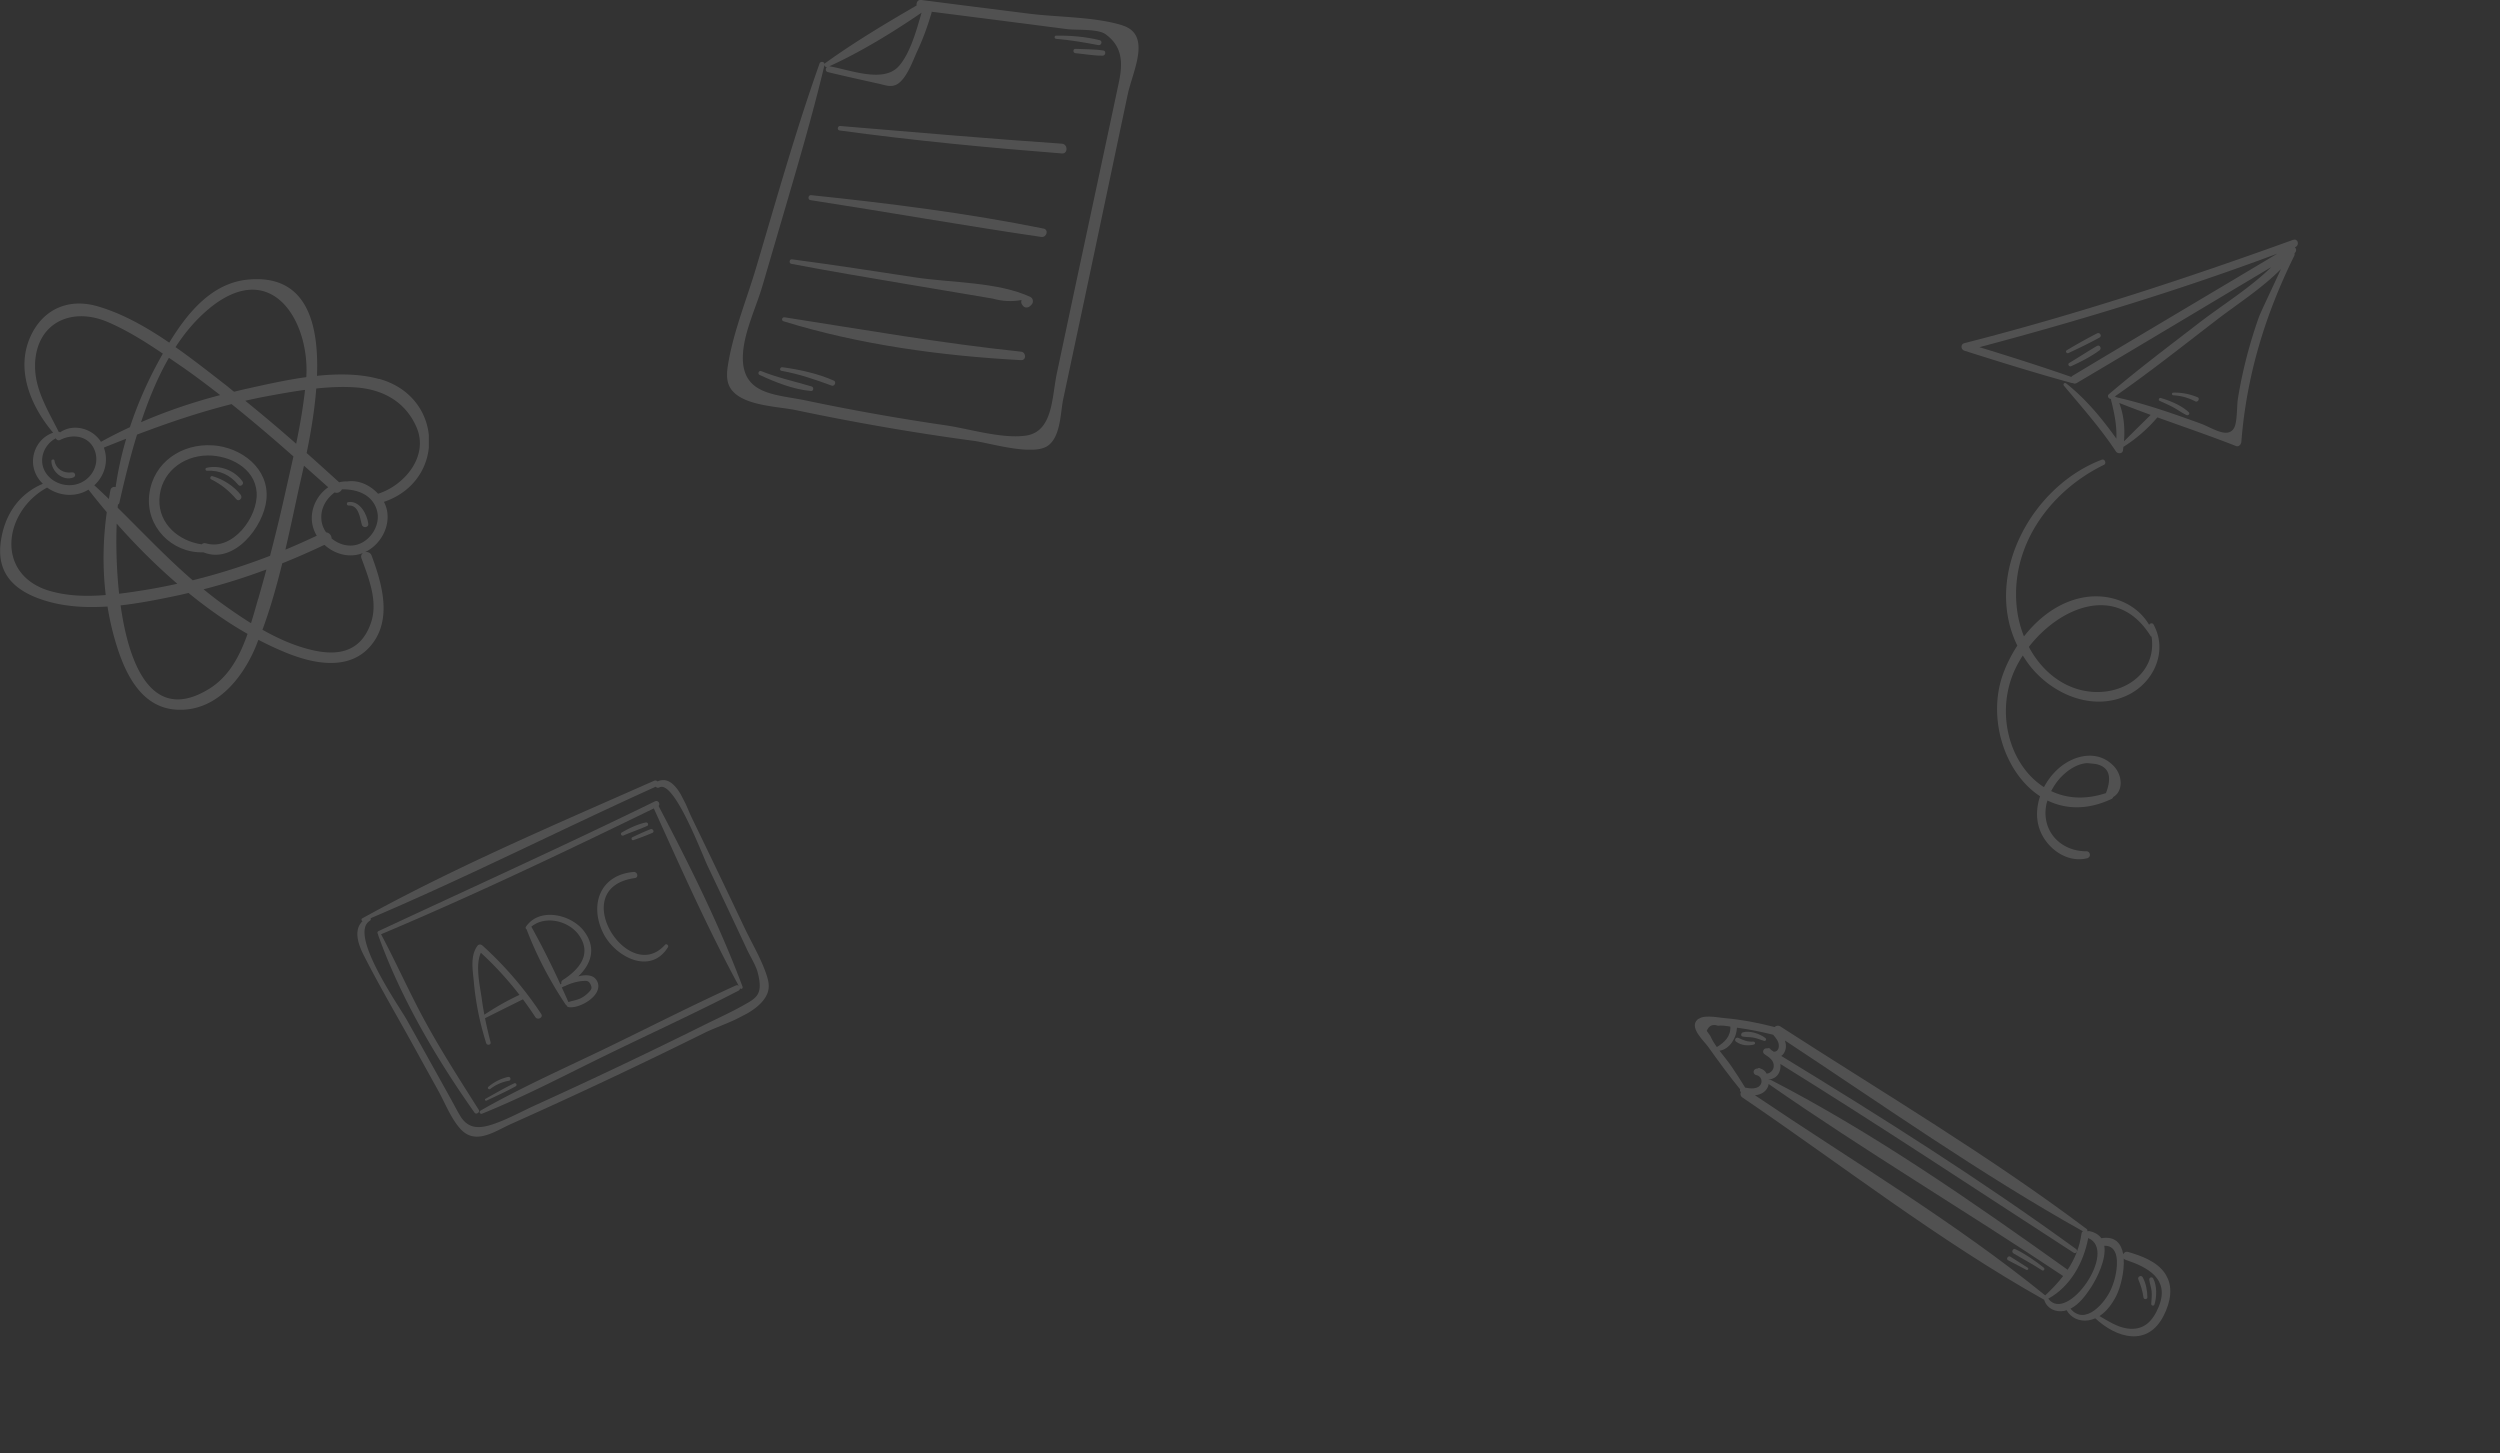 <svg width="1440" height="837" viewBox="0 0 1440 837" fill="none" xmlns="http://www.w3.org/2000/svg">
    <rect x="0" y="0" width="1440" height="837" fill="#333333" stroke="none"/>
    <g clip-path="url(#w44wcrewca)" fill="#fff" fill-opacity=".15">
        <path d="M976.994 588.112c-3.225 4.577 4.517 11.536 6.754 14.646 6 8.363 12.047 16.742 18.572 24.689-.18.558-.12 1.147.45 1.599-.47 1.006-.35 2.262.82 3.073 57.27 38.91 113.55 82.763 173.95 116.6.02.108-.05.217 0 .31 1.7 4.843 6.66 7.032 11.61 6.012.41-.092.8-.245 1.21-.368 2.51 4.444 7.38 6.632 12.64 5.846 1.37-.212 2.65-.657 3.87-1.18 12.5 11.644 30.28 16.454 39.38-1.482 3.89-7.692 5.92-16.863.74-24.433-4.74-6.901-13.48-10.034-21.18-12.295-1.36-.409-2.42.347-2.84 1.369-1.07-6.206-4.59-10.653-12.61-9.272-1.37-1.912-3.47-3.346-6.72-4.056-.44-.094-.8-.034-1.14.058-.06-.047-.07-.155-.17-.187.08-.387.04-.79-.4-1.117-56.07-42.209-117.54-78.654-176.51-116.718-1.24-.78-2.45-.413-3.22.391-9.55-2.501-19.2-4.335-29.061-5.177-4.076-.341-13.168-2.53-16.145 1.692zm33.826 42.747c3.42-.298 6.55-1.93 7.71-5.445.11-.325.13-.682.18-1.054 55.28 38.5 113.62 73.167 169.67 110.631-3.01 3.927-6.49 7.589-10.33 11.156-52.14-42.303-111.52-77.655-167.23-115.288zm213.47 94.776c12.77 4.233 25.65 11.01 19.16 26.955-3.33 8.19-8.49 14.031-18.25 12.6-5.84-.859-10.88-4.242-15.91-7.129 4.24-2.76 7.44-7.244 9.67-11.639 2.37-4.658 4.79-13.905 4.28-21.504.26.295.58.56 1.05.717zm-5.44 7.375c-.52 3.239-1.57 6.584-2.9 9.602-3.36 7.663-14.81 21.342-23.36 11.186 5.03-2.493 8.85-7.751 11.77-12.174 3.52-5.383 8.97-16.324 7.71-24.097 8.64-.216 7.57 10.835 6.78 15.483zm-39.06 15.019c12.74-6.93 20.43-20.917 23.01-34.924 17.37 7.259-12.04 49.648-23.01 34.924zm19.95-38.827c-.42.324-.73.788-.82 1.455-1.1 7.934-3.96 14.652-7.95 20.731-54.53-38.916-111.47-78.647-171.03-109.38-.42-.218-.84-.204-1.18-.035-.03-.062 0-.155 0-.233 2.08-.101 4.13-1.039 5.41-2.91 1.26-1.825 1.56-3.948 1.32-5.995 56.94 35.281 112.67 72.325 168.92 108.72 1.38.905 2.72-1.153 1.39-2.119-54.71-39.754-112.08-76.06-169.81-111.22.57-.401 1.1-.895 1.51-1.56 1.47-2.352 1.43-4.925.61-7.347 56.49 37.249 112.67 76.93 171.7 109.94l-.07-.047zm-178.4-113.19c1.46 1.789 3.1 3.531 3.26 5.966.09 1.117-.12 2.341-.99 3.159-.59.525-1.33.74-2.01.613-.5-.374-.99-.748-1.54-1.06-.04-.093-.13-.124-.18-.218-.42-.838-1.27-.919-1.95-.58-1.97-.457-3.36 2.049-1.58 3.296 2.61 1.839 5.69 3.525 5.31 7.276-.21 2.154-2.19 3.868-4.08 3.954-.8-1.46-2.02-2.519-3.49-2.912-.54-.467-1.24-.47-1.72-.038-.25.046-.5.014-.81.09-2.09.69-1.93 3.358.24 3.753 2.23.443 3.54 2.928 2.46 5.126-1.55 3.126-6.07 2.66-9.05 2.044-2.46-4.04-5.07-8.05-7.707-11.967-2.035-3.015-4.66-6.126-7.082-9.298 5.91-.877 9.829-7.498 10.059-13.265 7.04.925 13.96 2.331 20.86 4.061zm-31.937-5.187c2.202-.318 4.836.079 7.284.492.275 5.629-3.319 9.073-7.778 11.785-1.496-2.083-2.822-4.212-3.744-6.386-.679-.979-1.389-1.943-2.083-2.953 1.282-3.035 3.394-4.004 6.336-2.985l-.015.047z"/>
        <path d="M1238 737.143c.25 2.234 1.11 4.361 1.34 6.61.25 2.466-.1 4.806-.23 7.271-.08 1.085 1.52 1.416 1.84.363 1.4-4.212 1.5-11.033-.73-14.995-.66-1.181-2.39-.598-2.22.751zM1231.69 736.98c1.44 3.463 2.47 6.708 2.97 10.446.18 1.225 2.18 1.124 2.22-.131 0-3.908-.83-8.066-2.66-11.53-.85-1.631-3.22-.415-2.52 1.247l-.01-.032zM1159.64 721.877c5.54 3.291 11.17 6.305 16.58 9.813.98.639 1.9-.784 1-1.5-5.06-4.034-10.56-7.884-16.4-10.681-1.36-.641-2.45 1.603-1.15 2.352l-.03.016zM1156.63 725.881c3.51 1.858 7.03 3.716 10.55 5.528.82.406 1.6-.677.8-1.207-3.31-2.152-6.67-4.242-9.99-6.347-1.35-.842-2.71 1.339-1.36 2.026zM1003.74 597.033c1.93.395 3.95.247 5.93.58 2.2.38 4.28 1.21 6.41 1.931 1.03.345 1.59-1.018.78-1.625-3.15-2.462-8.97-4.452-12.96-3.289-1.04.322-1.51 2.103-.16 2.403zM1000.04 600.027c2.89 2.166 6.79 2.475 10.18 1.65 1.13-.29.76-1.811-.36-1.722-3.11.268-5.7-.734-8.42-2.093-1.487-.734-2.827 1.168-1.44 2.181l.04-.016z"/>
    </g>
    <g clip-path="url(#ogyx5m1i0b)" fill="#fff" fill-opacity=".15">
        <path d="M1320.98 138.092c-62.3 22.578-125.29 43.174-189.52 59.577-2.28.58-2.02 3.673.02 4.325 20.48 6.509 41.02 12.894 61.72 18.575.27.085.51.084.73.047.63.382 1.42.499 2.26 0 37.48-22.143 74.77-44.565 112.15-66.83-12.49 12.263-28.59 22.092-42.01 32.464-17.36 13.408-35.02 26.625-51.68 40.908-1.1.94 0 2.69 1.23 2.575.03.141.07.281.16.404-.04.211-.03.457.04.703 1.88 7.529 3.25 14.412 2.97 21.87-8.34-11.701-17.66-22.972-28.92-31.854-.92-.732-2.06.385-1.3 1.311 10.37 12.441 20.97 24.283 29.94 37.86.95 1.435 3.75 1.501 4.06-.576.1-.704.18-1.391.27-2.077 7.2-4.504 14.08-10.482 19.56-16.977 15.13 5.459 30.35 10.654 45.32 16.518 1.59.621 2.91-1.006 3.03-2.361 2.97-37.988 13.63-73.062 30.46-107.164.22-.441.29-1.004.2-1.513.16-.23.33-.443.51-.655.71-1.008.37-2.113-.39-2.828.11-.036.21-.072.32-.108 2.53-.969 1.49-5.076-1.09-4.124l-.04-.07zm-97.56 116.132c.59-7.496-.04-15.122-2.75-22.136 6.01 2.399 12.07 4.674 18.15 6.896a1976.543 1976.543 0 0 0-15.4 15.24zm77.66-71.457c-5.4 15.287-9.49 31.021-12.07 47.025-.61 3.909-.29 13.296-2.15 16.669-3.65 6.552-12.72-.132-19.5-2.559-15.78-5.718-31.79-11.347-48.2-15.02a1.46 1.46 0 0 0-1.18-.431c20.02-13.868 39.16-29.084 58.45-43.913 12.23-9.413 26.31-18.33 37.39-29.546-4.37 9.688-11.61 24.619-12.74 27.811v-.036zm-107.25 33.664a2.5 2.5 0 0 0-.75.692c-17.52-6.109-35.2-11.707-52.94-17.147 58.01-15.405 115.44-32.882 171.68-53.919-39.29 23.493-78.73 46.776-117.99 70.374z"/>
        <path d="M1244.59 229.251c-.95-.274-1.58 1.208-.66 1.623 2.64 1.246 5.34 2.368 7.93 3.773 2.58 1.387 4.96 3.215 7.6 4.426 1.01.467 2.16-.808 1.24-1.645-4.15-3.889-10.69-6.6-16.11-8.177zM1265.78 228.826c-4.48-1.865-9.14-2.797-13.99-2.654-1.01.025-.96 1.467 0 1.512 4.47.247 8.7 1.411 12.66 3.473 1.57.815 2.9-1.692 1.33-2.366v.035zM1207.84 199.285c-5.37 3.136-10.56 6.587-15.9 9.74-1.23.713-.19 2.446 1.08 1.873 5.56-2.521 11.33-5.467 16.27-9.092 1.47-1.066.2-3.483-1.43-2.503l-.02-.018zM1207.91 192.04c-5.91 2.982-11.72 6.314-17.42 9.681-1.07.623-.14 2.129.94 1.628 6-2.789 12.07-5.719 17.88-8.911 1.6-.873.21-3.219-1.38-2.416l-.02.018zM1210.65 264.784c-40.67 15.414-68.37 66.814-48.66 107.108-3.4 5.178-6.17 10.703-8.18 16.205-9.27 25.322.69 57.18 21.28 70.545-2.29 6.77-2.52 14.14.46 20.834 4.48 10.025 15.63 17.677 26.77 14.849 2.25-.58 1.77-3.987-.53-3.988-14.89.061-26.12-11.653-23.09-26.974.15-.793.43-1.533.65-2.291 10.35 5.073 22.96 5.663 36.89-.879.53-.25.84-.674.98-1.133 5.91-3.403 5.39-12.42.34-17.763-9.53-10.073-24.04-6.27-32.98 2.397-2.87 2.765-5.35 6.089-7.25 9.709-18.68-11.904-27.2-39.358-18.54-63.322 1.53-4.267 3.71-8.486 6.34-12.533a76.21 76.21 0 0 0 3.49 5.161c12.49 16.469 35.32 26.97 55.55 18.322 16.06-6.857 24.92-25.511 16.24-41.359-.58-1.068-2.15-.687-2.49.265-7.09-12.114-21.58-17.983-35.9-16.098-14.58 1.94-27.11 11.056-36.22 22.749-1.85-4.664-3.16-9.525-3.85-14.373-5.1-36.431 18.08-68.981 49.93-84.469 1.61-.786.51-3.591-1.21-2.945l-.02-.017zm-22.82 182.12c3.8-3.739 8.9-7.031 14.42-7.354 1.65.163 3.31.326 4.94.507 7.61 1.631 9.5 7.243 5.85 16.767-12.01 3.995-22.72 3.074-31.57-1.149 1.66-3.231 3.81-6.254 6.36-8.771zm50.89-80.607c.14.245.35.349.58.4 3.4 22.394-18.94 35.963-40.4 30.834-13.55-3.238-23.92-12.989-30.29-24.916 17.95-23.154 50.97-36.981 70.11-6.318z"/>
    </g>
    <g clip-path="url(#0w3b6371vc)" fill="#fff" fill-opacity=".15">
        <path d="M646.449 14.57c-16.203-4.975-37.111-4.584-53.88-6.716C571.943 5.26 551.353 2.665 530.728 0c-2.123-.284-3.007 1.457-2.76 3.163-17.724 10.27-35.837 21.11-52.43 33.05-1.203.889-.495 2.488.743 2.453-.884.853-.92 2.487.637 2.878 9.694 2.346 19.423 4.478 29.152 6.646 3.714.817 7.146 2.31 10.613.355 5.625-3.163 9.34-14.144 11.816-19.44 3.29-7.036 5.873-14.286 8.066-21.749.071-.213.036-.39.036-.604 26.038 3.305 52.076 6.646 78.079 10.022 5.236.675 17.653-.284 22.076 2.914 10.542 7.534 9.835 17.876 7.535 28.573-2.795 13.185-5.59 26.334-8.42 39.518-6.226 29.249-12.524 58.532-18.75 87.78-2.795 13.185-5.59 26.334-8.385 39.519-2.901 13.753-2.158 33.654-17.936 35.858-13.833 1.919-32.654-3.981-46.027-5.935a1298.379 1298.379 0 0 1-42.418-6.895 1253.879 1253.879 0 0 1-37.996-7.392c-18.043-3.767-38.491-2.985-36.333-28.075 1.061-12.438 7.606-25.978 11.144-38.026 4.139-14.073 8.243-28.182 12.382-42.255 8.243-28.182 16.557-56.328 23.35-84.9.459-1.884-2.229-2.595-2.866-.782-13.762 38.736-24.871 78.397-36.581 117.773-5.236 17.556-12.559 35.574-15.778 53.592-1.026 5.828-2.052 12.261 2.264 17.165 7.641 8.671 26.462 8.92 36.439 11.017a1436.407 1436.407 0 0 0 54.907 10.448 1349.27 1349.27 0 0 0 47.618 7.25c9.022 1.208 33.68 8.778 42.418 2.985 7.713-5.117 7.465-19.333 9.057-26.867 3.75-17.556 7.465-35.112 11.215-52.668 8.703-40.975 17.3-81.986 25.967-122.962 2.831-13.362 14.116-34.472-3.148-39.803l.035-.035zM517.78 38.027c-8.774 10.128-28.409 2.097-39.942.178h-.212c18.325-8.387 36.474-19.475 53.208-30.919-2.901 9.951-6.368 23.03-13.019 30.741h-.035z"/>
        <path d="M588.111 202.568c-45.885-4.833-90.674-12.687-136.17-19.795-1.486-.213-2.122 1.813-.637 2.275 43.586 13.504 91.311 19.972 136.807 22.389 3.149.178 3.042-4.549 0-4.869zM593.63 171.117c-18.574-8.778-45.885-8.21-66.192-11.301-23.739-3.625-47.513-7.286-71.322-10.449-1.451-.177-1.804 2.31-.354 2.595 22.041 4.193 44.187 7.925 66.298 11.656 11.074 1.884 22.147 3.732 33.22 5.58 5.519.924 11.074 1.848 16.592 2.807 5.484 1.564 11.003 1.813 16.557.818-.353.888-.318 1.954.46 2.878l.531.64c.991 1.137 2.83.959 3.856 0 .283-.284.602-.569.885-.853 1.202-1.137 1.026-3.589-.566-4.371h.035zM601.095 131.669c-44.046-8.92-89.294-14.606-133.977-19.261-1.592-.178-2.016 2.594-.389 2.843 44.364 6.859 88.622 14.712 133.021 21.216 3.078.462 4.529-4.158 1.309-4.833l.036.035zM611.637 82.769c-42.63-2.915-85.19-6.646-127.785-10.2-1.415-.106-1.804 2.346-.354 2.559 42.525 5.828 85.332 9.915 128.139 13.256 3.573.284 3.573-5.367 0-5.615zM633.395 23.136c-8.102-1.99-16.769-2.737-25.083-2.595-1.168 0-1.132 1.706 0 1.813 8.243.71 16.203 2.06 24.304 3.625 1.84.355 2.618-2.381.779-2.843zM635.553 29.106c-5.236-.853-10.791-.675-16.062-.96-1.627-.106-1.556 2.346 0 2.488 5.165.462 10.507 1.493 15.673 1.422 1.627 0 2.122-2.666.389-2.95zM467.508 222.612c-9.836-2.95-19.564-5.011-29.152-8.885-1.238-.497-2.123 1.599-.92 2.168 9.199 4.3 19.529 8.423 29.718 9.311 1.521.142 1.733-2.203.354-2.594zM480.279 219.236c-9.34-4.123-19.564-6.326-29.611-7.712-1.345-.178-1.946 1.812-.566 2.061 10.082 1.812 19.387 5.011 28.974 8.529 1.663.604 2.866-2.168 1.203-2.878z"/>
    </g>
    <g clip-path="url(#56bbg8d4jd)" fill="#fff" fill-opacity=".15">
        <path d="M122.618 256.538c-17.816-1.248-34.29 9.685-36.615 28.038-2.39 18.713 13.067 34.209 31.179 33.553 0 0 .032 0 .065.033 17.522 7.091 34.716-14.741 36.222-30.566 1.703-17.794-14.475-29.942-30.851-31.091v.033zm-3.963 56.436c-1.113-.328-1.932 0-2.489.591-13.034-1.904-24.825-11.589-24.366-25.87.524-15.136 13.198-25.182 27.707-25.346 12.543-.164 27.412 7.19 28.329 21.307.917 14.052-13.821 33.849-29.181 29.318z"/>
        <path d="M139.747 277.418c-4.454-6.467-13.199-9.75-20.797-7.945-.917.23-.72 1.708.229 1.675 7.533-.361 13.363 2.429 18.111 8.175 1.114 1.346 3.472-.427 2.457-1.905zM138.633 285.002c-3.995-5.088-10.12-8.962-16.277-10.735-1.048-.296-1.768 1.28-.753 1.805 5.83 2.89 10.284 6.567 14.508 11.458 1.54 1.773 3.931-.755 2.522-2.528zM41.397 272.1c-4.65.722-9.269-1.937-10.022-6.796-.164-1.018-1.768-.755-1.768.23.032 6.073 6.582 11.786 12.608 9.488 1.834-.69 1.114-3.251-.818-2.922zM200.499 289.238c-1.081.197-.851 2.002.262 1.937 5.862-.362 6.55 6.993 7.664 11.096.524 2.003 3.995 1.675 3.733-.492-.687-5.614-5.01-13.691-11.659-12.541z"/>
        <path d="M218.348 218.323c-11.037-3.054-23.384-3.119-35.763-1.839 1.179-30.959-6.354-58.899-40.218-55.386-20.568 2.167-34.519 19.272-44.868 36.279-13.33-9.095-27.413-17.04-41.79-21.078-16.114-4.531-30.655 1.609-37.893 16.974-9.17 19.403-.098 40.809 12.806 55.976-9.367 3.087-14.28 14.183-10.12 23.475 1.015 2.298 2.489 4.268 4.192 5.942C10.25 284.707 2.03 297.61.294 313.401c-2.03 18.648 10.055 28.071 27.02 32.962 11.037 3.185 22.794 3.743 34.617 2.988 1.048 6.501 2.457 12.968 4.323 19.37 5.142 17.729 14.28 38.872 35.502 40.054 22.139 1.248 37.401-17.236 45.294-35.72.622-1.477 1.179-3.02 1.801-4.531 5.339 2.791 10.743 5.319 16.245 7.552 15.687 6.336 36.32 10.571 48.667-4.4 12.347-14.938 6.255-35.589.262-51.676-1.343-3.578-7.14-2.068-5.797 1.609 4.16 11.425 9.629 24.853 5.47 37.066-7.369 21.669-26.659 18.385-41.004 13.789-7.304-2.364-14.541-5.778-21.517-9.718 4.552-12.344 8.187-25.247 11.397-38.281a429.146 429.146 0 0 0 24.301-10.637c4.749 4.334 11.299 6.796 17.751 5.877 11.626-1.609 20.469-13.921 18.307-25.51a17.98 17.98 0 0 0-1.801-5.122c35.829-12.114 34.486-60.507-2.686-70.816l-.098.066zm-97.629-40.809c36.091-29.384 57.772 8.011 55.708 39.725-12.216 1.675-24.268 4.465-34.977 6.829-2.227.493-4.422 1.051-6.649 1.576-1.506-1.182-2.947-2.429-4.454-3.611-9.072-7.026-18.929-14.84-29.246-22.096 5.568-8.568 12.052-16.218 19.618-22.39v-.033zm34.814 142.65c-14.542 5.614-29.378 10.342-44.541 14.085-15.197-13.133-28.919-27.709-43.231-41.827.066-.591.098-1.247.164-1.805.393-.165.72-.493.819-.985 2.75-12.181 5.993-25.707 10.185-39.299 17.882-6.796 35.927-12.903 54.464-17.565 12.118 9.718 23.974 19.83 35.633 30.139-1.67 7.584-3.406 15.135-5.077 22.588a971.927 971.927 0 0 1-8.416 34.702v-.033zm-95.73-62.346c4.29-1.74 8.613-3.447 12.903-5.121-2.685 9.127-4.749 18.418-6.091 27.873-1.278-.328-2.686.164-3.013 1.839-.328 1.674-.59 3.349-.885 5.023-2.783-2.659-5.567-5.319-8.416-7.912 5.927-5.385 8.416-13.822 5.502-21.734v.032zm7.434 43.797c10.677 12.082 22.401 23.868 34.912 34.637-6.615 1.444-13.264 2.757-19.978 3.808-4.421.689-8.94 1.379-13.559 1.937-1.572-14.38-1.834-28.891-1.408-40.382h.033zm74.016-70.784a336.588 336.588 0 0 1 12.97-2.692c6.975-1.28 14.181-2.593 21.484-3.578-1.146 10.341-2.98 20.716-5.109 31.058-9.596-8.471-19.389-16.711-29.345-24.788zm-37.237-20.158c7.795 5.384 15.36 11.097 22.827 16.908-15.589 4.071-30.884 9.226-45.621 15.628 4.29-12.903 9.464-25.674 16.08-37.132 2.26 1.543 4.52 3.086 6.714 4.629v-.033zm-83.842-.624c.623-24.032 20.895-33.52 41.823-24.59 11.07 4.728 21.648 11.359 31.8 18.221-.589 1.084-1.211 2.134-1.768 3.185-6.943 12.574-12.74 25.674-17.194 39.2-5.666 2.626-11.233 5.417-16.67 8.437-4.978-7.813-15.884-10.768-23.58-5.449-.23-.23-.59-.362-.95-.427 0-.164-.066-.329-.131-.493-5.993-11.95-13.69-24.229-13.297-38.117l-.033.033zm11.954 42.385c.36.887 1.441 1.51 2.49.985 7.696-4.005 17.488-2.2 20.272 7.026 2.358 7.912-2.555 15.989-10.284 18.352-6.648 2.003-14.476-.558-18.275-6.533-4.52-7.091-1.178-16.087 5.797-19.797v-.033zm-3.242 88.02c-32.194-9.357-26.724-46.128-1.736-59.621 5.96 4.301 14.05 5.548 21.092 2.594.95-.394 1.866-.887 2.718-1.412a409.283 409.283 0 0 0 10.546 13.001c-2.195 15.89-2.49 31.912-.59 47.736-10.84.854-21.812.657-32.03-2.331v.033zm91.865 56.141c-32.357 20.257-46.276-11.983-51.287-47.901 11.332-1.28 22.598-3.545 33.144-5.778 1.997-.427 3.962-.919 5.96-1.379 10.841 8.832 22.205 16.875 34.028 23.573-4.389 12.509-10.546 24.393-21.845 31.485zm27.937-51.578c-1.31 4.498-2.62 9.226-4.094 13.954-6.19-3.842-12.183-8.011-17.784-12.082a212.928 212.928 0 0 1-9.563-7.453c12.282-3.152 24.367-6.993 36.222-11.425a994.492 994.492 0 0 1-4.749 17.006h-.032zm22.958-61.426c.884-4.006 2.096-9.291 3.439-15.365 4.683 4.137 9.334 8.306 13.984 12.443-6.157 4.235-10.087 11.819-9.399 19.468.262 3.021 1.277 5.877 2.784 8.438a420.71 420.71 0 0 1-18.079 8.044c2.588-11.13 4.946-22.227 7.271-33.028zm32.128 30.532c-4.585.624-9.235-1.017-12.773-3.972 0-1.674-1.342-3.349-3.176-3.513-1.376-2.035-2.391-4.334-2.653-6.862-.753-6.796 2.587-12.344 7.565-16.152 1.703.689 3.537-.296 4.192-1.773h.033c8.319-.132 17.096 2.725 19.978 11.523 2.947 8.93-3.996 19.502-13.166 20.749zm14.181-29.81-.196.098c-4.553-5.023-11.365-8.142-17.98-7.058-.066 0-.131-.066-.197-.066-1.441 0-2.882.164-4.225.525-6.222-5.646-12.445-11.293-18.733-16.875 2.292-11.162 4.552-24.229 5.535-37.164 7.794-.821 15.589-1.182 23.22-.591 15.098 1.182 27.936 8.043 34.388 22.555 7.631 17.072-6.976 33.848-21.812 38.609v-.033z"/>
    </g>
    <g clip-path="url(#dk5jlmrlse)" fill="#fff" fill-opacity=".15">
        <path d="M378.742 450.097c-.464-.479-1.192-.713-1.973-.376-56.362 24.963-114.078 49.406-168.062 79.234-.78.424-.526 1.38.108 1.641-5.198 5.072-2.65 13.047.709 19.647 9.198 18.056 19.564 35.64 29.328 53.404a7106.12 7106.12 0 0 0 13.601 24.618c3.9 7.06 7.227 15.787 12.633 21.854 8.753 9.823 19.863 1.486 29.62-2.869a3068.796 3068.796 0 0 0 111.301-52.434c9.973-4.945 30.959-10.628 35.871-22.318 1.581-3.795.861-7.34-.405-11.103-3.11-9.317-8.556-18.365-12.764-27.246a7139.974 7139.974 0 0 0-30.429-63.495c-3.088-6.37-9.079-25.318-19.512-20.549l-.026-.008zm28.763 48.517a8246.82 8246.82 0 0 1 22.78 48.318c1.83 3.93 5.065 9.027 6.156 13.207 3.374 12.987-.858 14.755-8.629 19.131-6.983 3.925-14.379 7.259-21.557 10.807a3115.227 3115.227 0 0 1-49.898 24.241 3226.384 3226.384 0 0 1-48.136 22.354c-7.911 3.6-15.965 8.099-24.214 10.872-7.562 2.55-14.238 2.988-18.897-4.746-2.004-3.34-3.785-6.838-5.677-10.256a11591.11 11591.11 0 0 0-25.084-45.042c-4.579-8.168-33.801-49.532-21.316-57.142.59-.37.66-.993.438-1.466 55.397-23.552 109.361-50.977 164.232-75.758.465.565 1.229.867 2.077.408 8.45-4.573 24.733 38.762 27.734 45.09l-.009-.018z"/>
        <path d="M377.331 461.548c-52.735 25.769-106.129 49.963-159.3 74.76-.823.381-.734 1.271-.227 1.749a.738.738 0 0 0-.002.458c12.74 35.916 33.597 71.368 55.56 102.4.95 1.337 3.268-.271 2.395-1.67-10.35-16.374-20.784-32.575-30.141-49.548-9.321-16.904-17.072-34.553-26.128-51.573 53.117-22.376 105.311-47.257 157.112-72.479 15.479 34.156 31.083 69.27 48.947 102.241-.454-.375-1.06-.541-1.747-.231-24.831 11.277-49.188 23.723-73.726 35.61-24.486 11.861-49.673 22.951-73.292 36.453-1.122.643-.264 2.224.904 1.753 25.242-10.184 49.558-23.131 74.045-34.992 24.529-11.904 49.375-23.319 73.611-35.833.685-.354.919-.953.869-1.514.531.988 1.876.229 1.491-.769-13.2-35.418-30.826-70.665-48.385-104.141 1.185-1.154-.219-3.498-1.977-2.657l-.009-.017z"/>
        <path d="M277.846 544.61c-.9-.82-2.151-.762-2.888.249-4.238 5.882-2.612 14.006-2.013 20.81 1.056 11.942 3.499 23.713 7.094 35.15.496 1.551 2.959 1.108 2.531-.521-1.191-4.585-2.279-9.179-3.195-13.819 7.263-3.635 14.561-7.245 21.824-10.88a200.134 200.134 0 0 1 7.126 10.205c1.339 2.051 4.76.309 3.412-1.759a206.533 206.533 0 0 0-33.874-39.444l-.017.009zm1.149 39.868c-.548-2.916-1.053-5.831-1.446-8.783-.978-7.37-3.977-19.463-.572-26.918a195.005 195.005 0 0 1 22.254 24.269c-7 3.26-13.837 7.132-20.236 11.432zM336.608 536.639c-7.288-9.97-25.92-14.331-33.675-2.807-.372.54-.07 1.167.391 1.473 5.6 14.864 13.622 30.089 22.453 43.265.159.223.359.359.55.435.128.543.54 1.005 1.292 1.117 6.237.984 19.687-6.688 16.563-14.432-1.731-4.285-6.421-4.5-11.109-3.28 7.178-6.788 10.681-16.034 3.535-25.771zm-4.597 28.973a25.251 25.251 0 0 1 3.618-.56c2.328-.156 3.414-.281 4.54 1.989 1.1 2.217.377 3.046-1.224 4.698a17.07 17.07 0 0 1-3.622 2.825c-2.518 1.472-5.234 1.719-7.924 2.648-1.228-2.804-2.508-5.624-3.788-8.445a27.937 27.937 0 0 1 1.638-.779c.198-.037.387-.091.61-.206.12-.062.231-.141.343-.22 1.879-.816 3.786-1.495 5.809-1.95zm-7.835-1.095c-.813.528-1 1.385-.792 2.126a6.666 6.666 0 0 0-.565.379c-5.181-11.273-10.829-22.567-16.77-33.252 8.051-6.695 21.775-3.393 27.576 5.081 7.481 10.935-.197 19.7-9.458 25.649l.009.017zM364.957 502.253c-19.072 1.651-25.564 18.485-17.63 34.973 6.559 13.608 27.131 24.887 37.4 8.391.625-1.018-.825-2.359-1.676-1.398-21.212 23.812-57.223-32.956-17.349-38.457 2.326-.329 1.496-3.708-.745-3.509zM372.029 473.744c-4.735.961-9.675 3.334-13.839 5.741-1.105.634-.255 2.241.904 1.753 4.506-1.953 9.172-3.51 13.643-5.488 1.116-.488.454-2.236-.7-1.989l-.008-.017zM374.644 477.638c-3.521 1.38-7.004 3.001-10.418 4.63-.866.425-.362 1.993.592 1.653 3.66-1.277 7.362-2.642 10.933-4.178 1.416-.621.318-2.665-1.09-2.114l-.017.009zM296.159 624.008c-5.618 2.657-11.048 5.891-16.489 8.892-.677.37-.146 1.402.549 1.065 5.601-2.691 11.385-5.237 16.808-8.272 1.063-.591.23-2.207-.868-1.685zM292.709 620.305a26.584 26.584 0 0 0-11.404 5.704c-.82.684.292 1.83 1.104 1.215 3.204-2.456 6.783-4.018 10.761-4.72 1.412-.25.934-2.483-.452-2.182l-.009-.017z"/>
    </g>
    <defs>
        <clipPath id="w44wcrewca">
            <path fill="#fff" transform="rotate(-116.356 808.46 77.933) scale(1)" d="M0 0h277v180H0z"/>
        </clipPath>
        <clipPath id="ogyx5m1i0b">
            <path fill="#fff" transform="rotate(-45.355 887.558 -1049.886) scale(1)" d="M0 0h347.944v259.399H0z"/>
        </clipPath>
        <clipPath id="0w3b6371vc">
            <path fill="#fff" transform="translate(418.792) scale(1)" d="M0 0h237v259H0z"/>
        </clipPath>
        <clipPath id="56bbg8d4jd">
            <path fill="#fff" transform="translate(0 160.803) scale(1)" d="M0 0h247v248H0z"/>
        </clipPath>
        <clipPath id="dk5jlmrlse">
            <path fill="#fff" transform="rotate(-27.269 1198.402 -146.927) scale(1)" d="M0 0h204.764v150.675H0z"/>
        </clipPath>
    </defs>
</svg>

